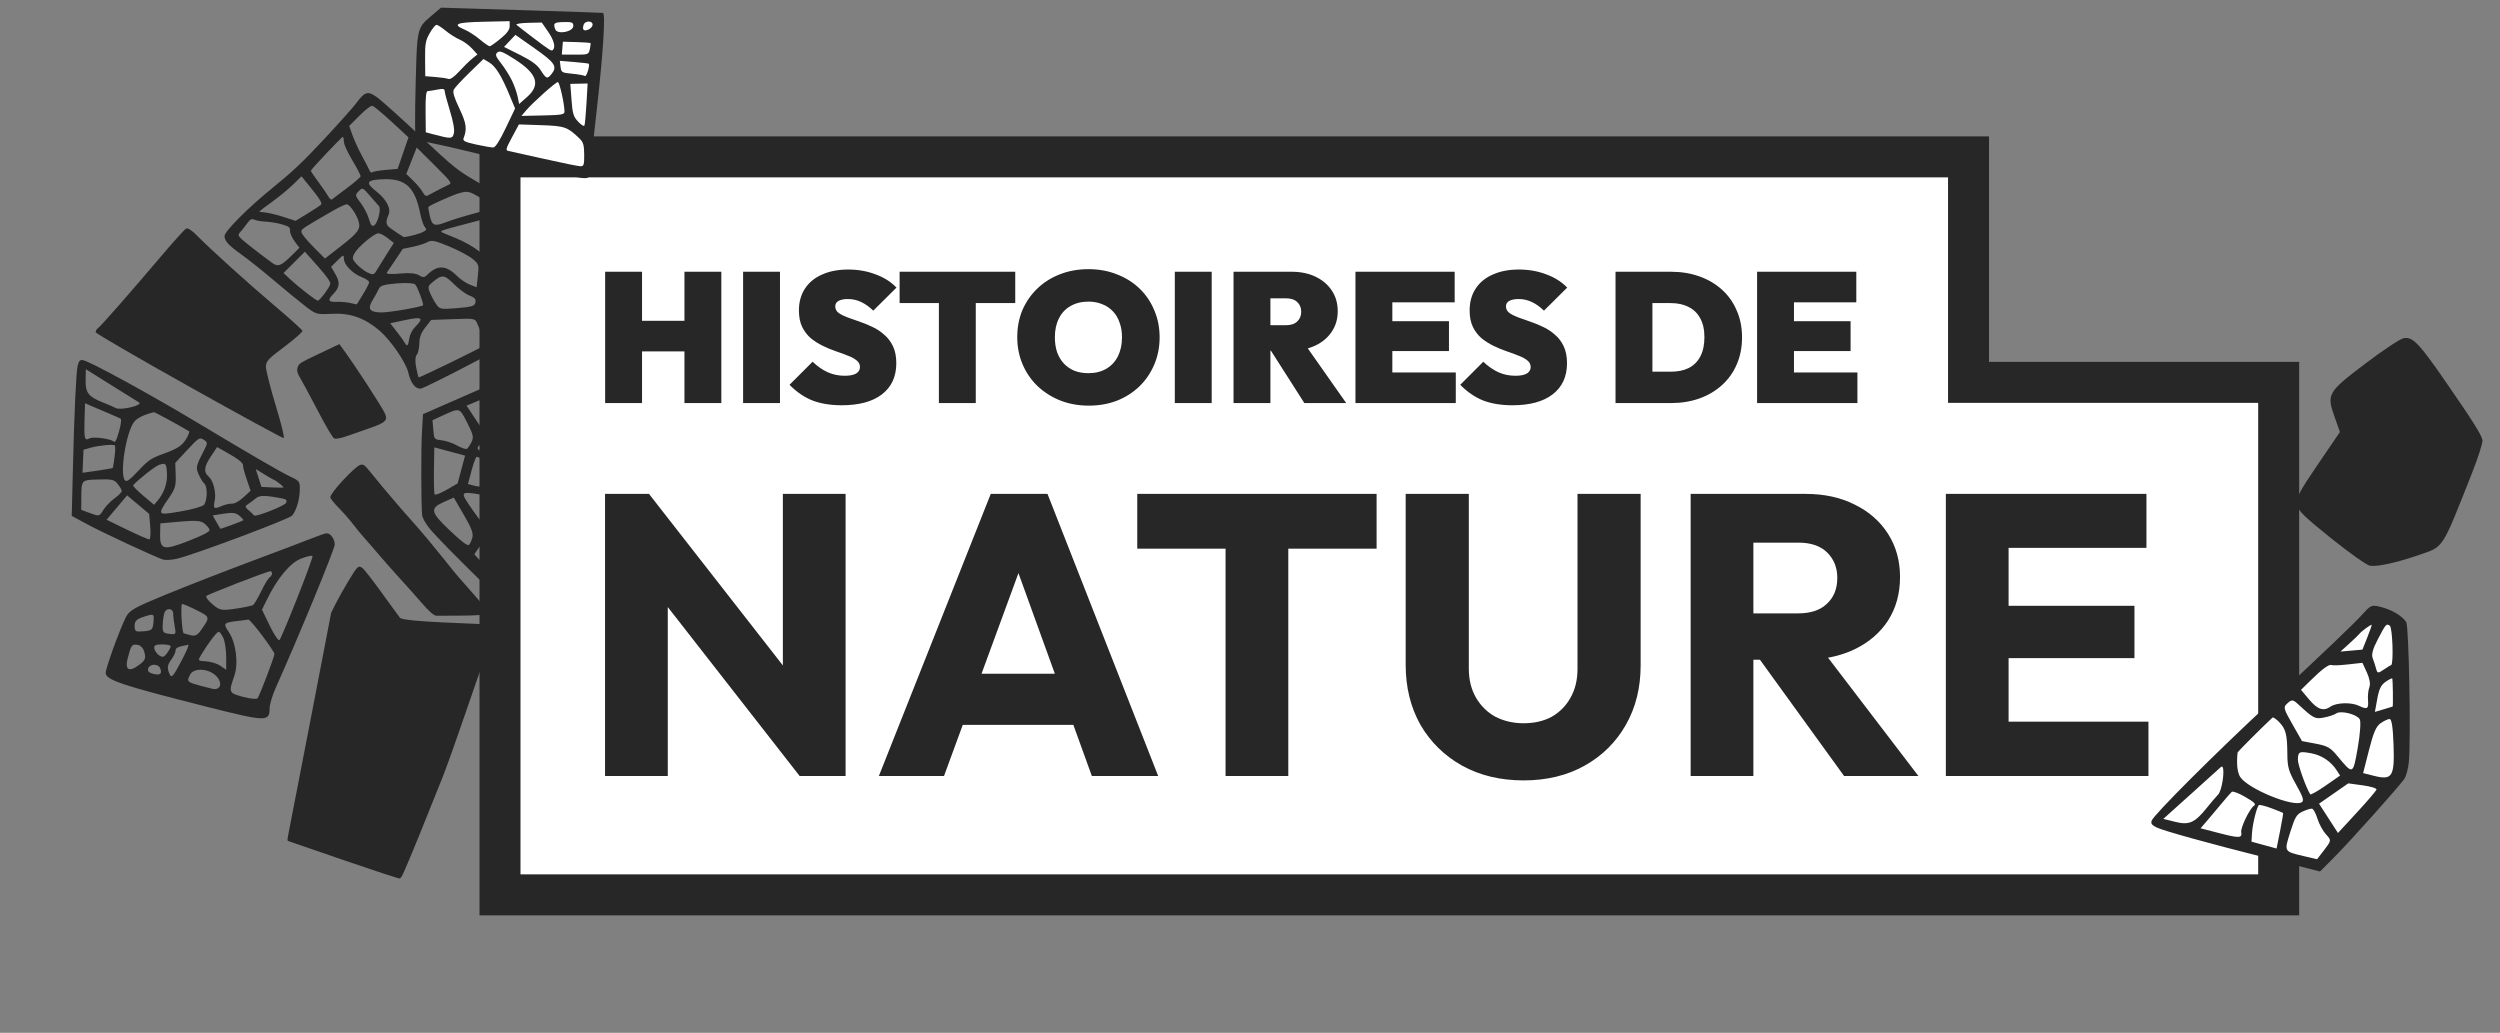 <svg width="610" height="252" viewBox="0 0 610 252" fill="none" xmlns="http://www.w3.org/2000/svg">
<rect x="0" y="0" width="610" height="252" fill="#808080" stroke="none"/>
<path fill-rule="evenodd" clip-rule="evenodd" d="M61.375 136.925C67.845 134.503 74.463 131.994 76.08 131.347C77.698 130.7 79.299 130.153 79.639 130.131C80.638 130.066 81.668 131.469 81.668 132.895C81.668 133.996 72.933 155.199 67.319 167.725C66.482 169.591 65.795 171.847 65.793 172.74C65.78 176.173 65.103 176.156 50.058 172.351C29.688 167.199 25.789 165.888 25.789 164.187C25.789 163.006 29.096 153.865 30.686 150.651C31.542 148.921 32.7 148.264 40.633 145.01C45.571 142.985 54.905 139.346 61.375 136.925ZM63.968 155.065C65.615 157.263 66.964 159.275 66.966 159.537C66.971 160.224 63.331 169.791 62.841 170.381C62.614 170.654 61 170.491 59.255 170.019C55.812 169.088 55.76 168.962 57.16 164.949C58.238 161.861 57.593 156.812 55.78 154.141C54.394 152.1 54.57 151.903 58.14 151.499C59.272 151.37 60.373 151.22 60.586 151.166C60.799 151.112 62.322 152.866 63.968 155.065ZM68.199 156.177C68.448 155.912 70.399 151.286 72.536 145.897C74.672 140.508 76.344 135.913 76.251 135.685C76.157 135.458 74.904 135.734 73.467 136.299C70.767 137.359 67.711 141.033 65.095 146.364L63.922 148.756L65.834 152.708C66.887 154.883 67.951 156.443 68.199 156.177ZM66.375 139.926C66.375 140.245 66.105 140.681 65.775 140.895C65.446 141.108 64.524 142.632 63.728 144.281C62.931 145.929 62.035 147.437 61.736 147.631C61.436 147.825 59.519 148.224 57.476 148.517C53.98 149.018 53.647 148.955 51.849 147.45C50.798 146.57 50.129 145.652 50.363 145.41C50.773 144.985 65.037 139.465 65.934 139.385C66.176 139.363 66.375 139.606 66.375 139.926ZM55.199 160.365C55.199 158.676 54.892 156.588 54.516 155.723C54.141 154.859 53.625 154.152 53.37 154.152C52.904 154.152 50.867 156.822 49.133 159.705C48.211 161.238 48.218 161.248 50.276 161.36C51.414 161.423 52.988 161.915 53.773 162.454L55.199 163.435V160.365ZM52.418 164.64C54.457 166.323 53.998 168.616 51.737 168.045L51.273 167.928C47.356 166.939 46.071 166.615 45.918 165.987C45.843 165.68 46.037 165.301 46.326 164.737C46.349 164.693 46.373 164.647 46.397 164.599C47.212 163.002 50.459 163.024 52.418 164.64ZM41.177 163.974C41.799 165.729 42.044 165.495 44.521 160.784C45.547 158.833 46.185 157.274 45.94 157.321C43.391 157.801 42.847 158.051 42.847 158.739C42.847 159.178 42.352 160.2 41.748 161.009C40.916 162.122 40.777 162.845 41.177 163.974ZM48.075 148.932C49.66 149.734 50.46 150.139 50.602 150.72C50.747 151.313 50.208 152.089 49.121 153.656L49.108 153.674C48.18 155.011 47.628 155.279 46.422 154.976C45.588 154.767 44.865 154.565 44.816 154.528C44.374 154.198 44.01 147.366 44.434 147.366C44.734 147.366 46.364 148.066 48.056 148.923L48.075 148.932ZM42.636 152.89C42.428 151.803 42.259 150.392 42.259 149.756C42.259 148.385 40.604 148.198 40.122 149.515C39.938 150.018 39.748 151.337 39.699 152.446C39.622 154.235 39.802 154.483 41.312 154.664C42.938 154.859 42.996 154.781 42.636 152.89ZM37.443 151.838C37.275 153.669 37.067 153.86 35.053 154.035C33.063 154.208 32.847 154.081 32.847 152.736C32.847 151.598 33.299 151.094 34.759 150.603C37.598 149.648 37.643 149.668 37.443 151.838ZM33.952 162.227C35.414 161.133 35.618 160.668 35.256 159.239C34.989 158.184 34.364 157.474 33.599 157.356C32.175 157.136 32.008 157.355 31.184 160.51C30.41 163.474 31.433 164.108 33.952 162.227ZM41.652 157.699C41.642 157.954 41.237 158.711 40.754 159.383C40.06 160.345 39.66 160.461 38.861 159.933C38.303 159.565 37.762 158.807 37.657 158.25C37.509 157.462 37.934 157.237 39.569 157.237C40.725 157.237 41.662 157.445 41.652 157.699ZM37.307 164.4C39.033 164.854 39.601 164.453 39.115 163.124C38.669 161.908 36.608 161.885 36.166 163.092C35.94 163.71 36.313 164.137 37.307 164.4Z" fill="#272727"/>
<path fill-rule="evenodd" clip-rule="evenodd" d="M70.786 116.266C68.448 115.161 60.935 110.8 48.716 103.456C36.403 96.055 21.284 87.813 20.072 87.841C19.443 87.855 19.22 88.139 18.942 89.279C18.572 90.799 18.093 101.24 17.784 114.541C17.68 119.038 17.572 123.429 17.545 124.298L17.496 125.88L21.216 127.887C25.073 129.968 37.654 135.83 39.744 136.518C40.398 136.734 42.044 136.623 43.401 136.271C48.327 134.993 70.554 126.647 71.265 125.809C72.299 124.591 73.074 122.05 73.143 119.656C73.206 117.473 73.141 117.379 70.786 116.266ZM28.308 99.588C29.233 100.06 33.364 99.287 34.01 98.52C34.101 98.412 34.035 98.245 33.864 98.151C33.693 98.056 30.717 96.205 27.25 94.037L20.948 90.095L20.891 92.794C20.827 95.835 21.62 96.843 25.172 98.229C26.288 98.664 27.699 99.276 28.308 99.588ZM29.03 105.301C28.344 107.646 28.098 108.07 27.645 107.688C26.846 107.016 22.634 106.495 21.818 106.967C20.659 107.637 20.488 107.014 20.622 102.612L20.75 98.387L22.857 99.309C24.016 99.816 25.879 100.607 26.997 101.068C28.115 101.529 29.218 102.028 29.448 102.177C29.677 102.327 29.489 103.732 29.03 105.301ZM27.52 114.179C27.581 114.107 27.776 112.883 27.955 111.459C28.134 110.035 28.164 108.78 28.021 108.67C27.605 108.35 23.99 108.699 22.107 109.242L20.374 109.741L20.254 112.551L20.133 115.362L23.772 114.835C25.773 114.546 27.46 114.251 27.52 114.179ZM29.705 119.767C29.737 120.056 28.954 120.873 27.966 121.583C26.979 122.292 25.735 123.582 25.203 124.449C24.244 126.013 24.219 126.019 22.028 125.217L19.82 124.41L19.841 121.659L19.843 121.366C19.859 119.184 19.866 118.124 20.394 117.593C20.892 117.093 21.853 117.062 23.721 117.003L23.987 116.995C27.274 116.889 27.873 117.024 28.701 118.057C29.222 118.707 29.674 119.477 29.705 119.767ZM36.443 131.609C36.703 131.578 36.8 130.169 36.658 128.476L36.399 125.398L33.708 123.132L31.016 120.867L28.513 123.841L26.009 126.815L30.989 129.239C33.728 130.572 36.182 131.639 36.443 131.609ZM40.743 115.688C40.834 117.968 40.012 120.3 38.471 122.13L37.593 123.172L34.923 120.924C33.454 119.688 32.361 118.549 32.494 118.395C33.653 117.044 37.874 113.741 38.86 113.414C40.483 112.875 40.639 113.062 40.743 115.688ZM39.594 110.828C43.461 109.424 44.474 108.754 45.559 106.88C46.032 106.065 46.289 105.321 46.132 105.228C43.23 103.506 37.745 100.531 37.557 100.577C35.216 101.147 33.569 101.934 32.798 102.851C30.762 105.268 29.085 116.009 30.549 117.243C30.977 117.602 31.667 117.088 33.79 114.828C36.138 112.329 36.893 111.809 39.594 110.828ZM49.971 109.514C47.796 113.73 47.728 114.009 48.451 115.71C48.85 116.647 49.477 117.666 49.844 117.976C50.677 118.677 50.618 122.155 49.756 123.179C49.404 123.598 46.813 124.328 43.998 124.801L43.76 124.841C40.993 125.306 39.635 125.534 39.359 125.068C39.093 124.619 39.833 123.523 41.289 121.37L41.418 121.178C42.752 119.205 42.955 118.468 42.867 115.91L42.765 112.936L45.684 109.797C48.34 106.941 48.681 106.704 49.473 107.163C50.661 107.85 50.71 108.081 49.971 109.514ZM60.184 116.922C59.652 115.376 59.257 113.88 59.306 113.6C59.413 112.985 58.154 111.986 55.186 110.33L52.97 109.094L51.409 111.436C49.776 113.886 49.647 115.223 50.937 116.313C52.031 117.237 52.787 120.223 52.396 122.073C51.967 124.111 52.194 124.307 54.041 123.487C54.854 123.126 56.002 122.857 56.592 122.888C57.252 122.923 58.339 122.326 59.408 121.34L61.15 119.736L60.184 116.922ZM69.151 118.932C69.093 119.001 67.862 119 66.416 118.931L63.788 118.804L63.098 116.623L62.408 114.442L64.362 115.66C65.437 116.33 66.526 116.954 66.782 117.048C67.4 117.274 69.285 118.773 69.151 118.932ZM61.979 125.768C62.244 126.259 69.548 123.398 69.804 122.702C70.127 121.826 70.003 121.77 66.518 121.211C64.366 120.866 63.194 120.958 62.508 121.525C61.975 121.966 61.102 122.615 60.57 122.966C59.706 123.534 59.722 123.706 60.71 124.538C61.321 125.052 61.892 125.605 61.979 125.768ZM59.361 126.947C59.2 127.138 53.856 129.116 53.762 129.019C53.732 128.989 53.3 128.246 52.801 127.367L51.894 125.77L54.595 125.333C56.661 124.999 57.558 125.116 58.406 125.83C59.016 126.343 59.446 126.846 59.361 126.947ZM46.088 131.946C49.718 130.517 51.258 129.696 51.133 129.256C51.034 128.908 50.469 128.223 49.877 127.734C49.043 127.045 47.711 126.942 43.962 127.275L39.123 127.706L39.066 130.2C38.975 134.177 39.858 134.397 46.088 131.946Z" fill="#272727"/>
<path fill-rule="evenodd" clip-rule="evenodd" d="M134.51 145.235C134.52 142.649 135.283 133.996 136.752 119.815C138.233 105.525 139.286 88.339 138.746 87.252C138.467 86.689 138.115 86.608 136.964 86.84C135.431 87.149 125.773 91.143 113.595 96.504C109.479 98.316 105.457 100.081 104.658 100.425L103.205 101.051L102.965 105.272C102.715 109.646 102.743 123.526 103.005 125.711C103.087 126.395 103.886 127.838 104.78 128.917C108.026 132.837 125.011 149.428 126.071 149.716C127.613 150.135 130.242 149.76 132.44 148.807C134.444 147.938 134.501 147.839 134.51 145.235ZM131.601 99.693C131.565 100.731 134.017 104.144 134.986 104.404C135.123 104.44 135.246 104.31 135.258 104.115C135.271 103.92 135.686 100.44 136.179 96.381L137.076 89.002L134.608 90.095C131.827 91.326 131.251 92.472 131.502 96.277C131.58 97.471 131.625 99.009 131.601 99.693ZM126.733 102.77C124.319 103.142 123.83 103.099 123.983 102.527C124.253 101.519 122.939 97.483 122.166 96.945C121.068 96.179 121.559 95.76 125.602 94.015L129.483 92.339L129.542 94.638C129.574 95.903 129.647 97.926 129.704 99.133C129.761 100.341 129.777 101.552 129.739 101.823C129.701 102.094 128.349 102.52 126.733 102.77ZM118.053 105.167C118.144 105.191 119.335 104.849 120.7 104.408C122.065 103.966 123.215 103.461 123.254 103.285C123.367 102.772 121.518 99.647 120.228 98.171L119.041 96.813L116.445 97.896L113.848 98.978L115.869 102.051C116.979 103.74 117.962 105.143 118.053 105.167ZM113.919 109.516C113.67 109.667 112.598 109.305 111.536 108.711C110.475 108.117 108.78 107.538 107.769 107.424C105.946 107.218 105.93 107.198 105.727 104.875L105.522 102.532L108.022 101.385L108.288 101.262C110.271 100.351 111.234 99.909 111.938 100.162C112.603 100.4 113.038 101.258 113.884 102.925L114.004 103.162C115.494 106.094 115.626 106.693 115.041 107.881C114.673 108.629 114.168 109.364 113.919 109.516ZM106.051 120.639C106.19 120.862 107.507 120.352 108.98 119.505L111.657 117.966L112.568 114.568L113.478 111.17L109.723 110.163L105.968 109.157L105.884 114.695C105.839 117.741 105.914 120.416 106.051 120.639ZM122.294 117.782C120.267 118.831 117.807 119.076 115.496 118.456L114.18 118.104L115.083 114.732C115.58 112.877 116.148 111.404 116.344 111.459C118.059 111.936 122.84 114.358 123.554 115.113C124.731 116.353 124.627 116.574 122.294 117.782ZM126.208 114.681C129.118 117.587 130.156 118.221 132.312 118.409C133.251 118.491 134.034 118.408 134.052 118.227C134.38 114.868 134.749 108.639 134.627 108.489C133.118 106.61 131.707 105.453 130.55 105.143C127.497 104.325 117.058 107.36 116.563 109.21C116.418 109.749 117.176 110.156 120.124 111.121C123.382 112.187 124.173 112.65 126.208 114.681ZM131.798 123.521C127.058 123.339 126.776 123.395 125.542 124.772C124.863 125.531 124.206 126.531 124.081 126.995C123.799 128.046 120.624 129.468 119.331 129.121C118.803 128.98 117.043 126.943 115.421 124.594L115.284 124.396C113.689 122.088 112.906 120.954 113.211 120.506C113.506 120.075 114.812 120.281 117.379 120.686L117.608 120.722C119.96 121.093 120.714 120.964 122.993 119.8L125.643 118.446L129.723 119.758C133.436 120.952 133.795 121.161 133.716 122.073C133.598 123.44 133.409 123.582 131.798 123.521ZM129.42 135.911C130.595 134.774 131.782 133.782 132.056 133.707C132.659 133.544 133.03 131.98 133.27 128.59L133.45 126.059L130.667 125.638C127.756 125.198 126.491 125.649 126.05 127.279C125.677 128.661 123.294 130.613 121.453 131.043C119.425 131.518 119.344 131.808 120.87 133.133C121.541 133.716 122.272 134.641 122.494 135.189C122.742 135.801 123.744 136.532 125.09 137.083L127.282 137.98L129.42 135.911ZM131.403 144.885C131.316 144.861 130.794 143.747 130.244 142.408L129.244 139.973L130.926 138.424L132.609 136.874L132.335 139.16C132.184 140.418 132.081 141.669 132.105 141.941C132.162 142.596 131.603 144.938 131.403 144.885ZM122.171 141.288C121.838 141.737 127.527 147.138 128.266 147.075C129.196 146.996 129.194 146.86 128.222 143.467C127.622 141.372 127.042 140.349 126.237 139.969C125.611 139.673 124.654 139.157 124.111 138.824C123.23 138.283 123.081 138.37 122.746 139.618C122.54 140.389 122.281 141.14 122.171 141.288ZM119.992 139.418C119.751 139.353 115.694 135.352 115.741 135.226C115.756 135.186 116.246 134.48 116.83 133.655L117.891 132.156L119.433 134.417C120.612 136.147 120.886 137.008 120.599 138.079C120.393 138.85 120.12 139.452 119.992 139.418ZM109.837 129.517C112.67 132.199 114.067 133.245 114.412 132.945C114.685 132.708 115.066 131.906 115.258 131.162C115.528 130.115 115.057 128.865 113.164 125.611L110.722 121.412L108.44 122.418C104.799 124.022 104.975 124.915 109.837 129.517Z" fill="#272727"/>
<path d="M69.227 106.893C68.991 106.956 58.608 101.298 46.154 94.321C33.7 87.343 23.445 81.394 23.367 81.102C23.289 80.809 23.505 80.372 23.848 80.13C24.584 79.611 31.354 71.906 39.157 62.709C42.219 59.098 45.023 55.984 45.388 55.789C45.814 55.56 46.758 56.153 48.04 57.455C51.418 60.889 60.615 69.198 67.297 74.853C70.802 77.818 73.726 80.458 73.796 80.72C73.866 80.981 71.901 82.712 69.428 84.567C65.465 87.541 64.926 88.114 64.88 89.407C64.851 90.215 65.913 94.453 67.242 98.826C68.656 103.487 69.478 106.825 69.227 106.893Z" fill="#272727"/>
<path d="M107.756 135.725C109.793 138.283 111.607 140.517 111.787 140.691C111.967 140.865 119.55 149.489 119.498 149.651C119.258 150.405 106.831 150.193 106.58 150.248C106.043 150.364 104.637 149.167 102.875 147.093C101.906 145.951 99.635 143.401 97.828 141.425C96.022 139.449 93.636 136.756 92.528 135.44C91.419 134.125 89.869 132.336 89.083 131.466C88.298 130.596 86.989 129.011 86.174 127.943C85.358 126.875 83.783 125.077 82.673 123.946C81.563 122.816 80.627 121.646 80.594 121.346C80.488 120.375 86.59 113.785 87.927 113.426C88.705 113.218 88.957 113.417 90.785 115.686C93.576 119.152 97.7 123.992 100.913 127.575C102.64 129.5 105.719 133.168 107.756 135.725Z" fill="#272727"/>
<path fill-rule="evenodd" clip-rule="evenodd" d="M66.955 68.519C64.342 66.295 60.754 63.433 58.981 62.16C55.796 59.873 54.794 58.786 54.78 57.604C54.767 56.456 60.598 50.611 66.572 45.783C71.342 41.928 73.824 39.582 79.061 33.976C82.656 30.128 86.218 26.138 86.976 25.109C89.104 22.225 89.836 22.075 92.35 24.012C93.531 24.922 98.284 29.209 102.912 33.539C110.806 40.926 111.643 41.595 116.487 44.393C124.927 49.266 130.775 55.122 132.994 60.921C133.917 63.335 135.333 71.715 135.46 75.523L135.552 78.303L133.246 79.295C131.978 79.84 124.822 83.531 117.344 87.496C109.866 91.461 103.249 94.756 102.64 94.817C101.346 94.949 100.195 93.454 99.621 90.899C99.074 88.46 95.323 82.987 92.626 80.69C88.96 77.57 85.527 76.35 81.02 76.565C77.203 76.747 77.135 76.728 74.434 74.656C72.933 73.505 69.567 70.743 66.955 68.519ZM101.529 89.588C101.258 88.244 101.315 86.963 101.664 86.6C102 86.251 102.294 85.01 102.316 83.841C102.346 82.266 102.723 81.246 103.777 79.89L105.198 78.062L110.569 77.867C115.931 77.671 115.942 77.673 116.522 79.127C116.842 79.928 117.484 81.301 117.951 82.179C118.416 83.057 118.638 83.934 118.443 84.13C117.953 84.62 102.311 92.246 102.142 92.077C102.068 92.002 101.792 90.882 101.529 89.588ZM95.21 78.871L96.816 80.925C97.698 82.055 98.6 83.314 98.818 83.723C99.334 84.689 99.615 84.365 99.88 82.497C100.005 81.623 100.617 80.453 101.324 79.741C103.492 77.556 103.028 77.218 99.025 78.065L95.21 78.871ZM90.939 73.199C91.544 72.209 92.225 70.972 92.454 70.45C92.785 69.692 93.658 69.431 96.785 69.154C99.034 68.955 100.967 69.073 101.326 69.431C101.822 69.928 103.215 73.549 103.254 74.445C103.27 74.826 94.868 76.289 92.956 76.239C90.145 76.165 89.615 75.367 90.939 73.199ZM105.763 68.67C104.422 69.752 104.346 69.972 104.861 71.286C105.169 72.075 105.846 73.351 106.364 74.123C107.267 75.467 107.467 75.511 111.305 75.204C115.462 74.871 116.013 74.665 116.041 73.434C116.054 72.896 115.633 72.531 114.484 72.081C113.618 71.742 111.97 70.525 110.821 69.377C108.461 67.017 107.906 66.939 105.763 68.67ZM119.954 79.192C119.31 77.797 118.509 76.383 118.175 76.049C117.569 75.443 118.136 73.1 118.893 73.083C119.113 73.078 119.683 73.464 120.16 73.941C121.53 75.311 126.024 75.884 128.314 74.98C129.409 74.547 130.567 73.938 130.888 73.624C131.918 72.62 132.463 73.212 132.511 75.387L132.558 77.505L128.806 79.363C123.21 82.133 121.995 82.597 121.54 82.142C121.312 81.914 120.598 80.587 119.954 79.192ZM118.815 65.335L118.863 67.649C118.927 70.769 120.702 72.453 124.381 72.886C126.356 73.119 128.207 72.545 130.61 70.955C131.874 70.118 131.897 69.945 131.237 66.256C130.86 64.149 130.086 61.532 129.519 60.442C128.516 58.518 128.46 58.478 127.602 59.076C127.115 59.415 124.939 60.962 122.766 62.514L118.815 65.335ZM94.426 66.454C94.473 66.407 95.359 65.098 96.395 63.544L98.278 60.72L100.788 60.201C102.168 59.915 103.781 59.395 104.371 59.044C105.245 58.526 106.215 58.726 109.574 60.121C111.845 61.063 114.424 62.433 115.305 63.164C116.834 64.435 116.892 64.62 116.601 67.297L116.296 70.099L114.633 69.448C113.719 69.09 112.299 68.126 111.478 67.305C108.853 64.68 106.739 64.597 104.289 67.023C103.572 67.733 103.157 67.762 102.244 67.165C101.527 66.696 99.927 66.531 97.964 66.722C95.35 66.977 94.005 66.875 94.426 66.454ZM114.266 54.475C110.875 55.333 107.981 56.156 107.833 56.304C107.805 56.332 107.777 56.357 107.751 56.379C107.696 56.426 107.654 56.463 107.649 56.503C107.629 56.648 108.094 56.835 110.236 57.699L110.238 57.7C110.518 57.813 110.828 57.938 111.169 58.076C113.042 58.834 115.515 60.208 116.664 61.131L118.753 62.808L122.263 60.096C124.194 58.605 126.025 57.176 126.334 56.922C126.773 56.56 126.44 55.961 124.795 54.158C122.817 51.989 122.629 51.887 121.563 52.385C120.94 52.675 117.657 53.616 114.266 54.475ZM104.813 52.398C104.6 51.405 104.466 50.551 104.515 50.502C105.019 49.998 110.374 47.606 112.07 47.127C114.108 46.551 114.464 46.633 117.371 48.337C119.084 49.342 120.483 50.314 120.479 50.498C120.475 50.682 118.426 51.37 115.925 52.028C113.425 52.685 110.218 53.673 108.797 54.222C105.927 55.332 105.388 55.086 104.813 52.398ZM94.77 52.501C94.451 53.183 94.249 54.032 94.32 54.386C94.391 54.741 94.612 55.16 94.812 55.319C96.108 56.347 98.445 57.887 98.662 57.856C100.207 57.637 102.496 56.999 103.296 56.565C104.083 56.138 104.164 55.898 103.681 55.416C103.346 55.08 102.831 53.596 102.538 52.118C101.269 45.735 98.998 43.573 93.723 43.727C89.457 43.853 89.008 44.502 91.722 46.622C94.323 48.652 95.504 50.931 94.77 52.501ZM100.81 44.068L99.136 42.443L100.405 39.221L101.675 35.998L106.036 40.33C109.856 44.124 110.305 44.702 109.659 44.984C109.004 45.27 105.847 46.889 104.325 47.72C103.933 47.933 103.568 47.672 103.123 46.859C102.772 46.217 101.731 44.961 100.81 44.068ZM86.016 33.008C86.465 34.261 87.503 36.522 88.322 38.031C89.142 39.54 89.966 41.135 90.153 41.575C90.34 42.014 90.642 42.226 90.823 42.044C91.004 41.863 92.473 41.601 94.087 41.461L97.02 41.207L98.347 37.364L99.673 33.521L95.582 29.737C93.332 27.657 91.21 25.894 90.867 25.82C90.484 25.738 89.27 26.66 87.721 28.209L85.2 30.73L86.016 33.008ZM77.718 44.439C76.666 43.005 75.814 41.772 75.825 41.698C75.885 41.302 83.531 33.218 83.692 33.38C83.798 33.486 83.897 34.059 83.913 34.655C83.929 35.251 84.862 37.271 85.985 39.144C87.109 41.017 88.012 42.751 87.992 42.996C87.972 43.241 86.459 44.554 84.628 45.912C82.797 47.27 81.158 48.507 80.986 48.66C80.814 48.813 80.438 48.512 80.152 47.992C79.866 47.473 78.771 45.874 77.718 44.439ZM87.501 46.669C86.602 47.569 86.631 47.751 87.945 49.438C88.719 50.431 89.632 52.163 89.973 53.286C90.475 54.941 90.716 55.273 91.239 55.03C92.142 54.611 93.079 50.963 92.458 50.279C92.177 49.969 91.163 48.814 90.206 47.711C88.469 45.711 88.462 45.708 87.501 46.669ZM73.578 56.742L73.57 56.707C73.548 56.596 73.528 56.502 73.534 56.407C73.571 55.853 74.499 55.316 80.895 51.613L81.254 51.406C82.799 50.512 84.322 49.815 84.639 49.857C85.373 49.954 86.951 52.233 87.484 53.969C88.064 55.853 87.412 56.768 83.093 60.126L79.289 63.084L76.511 60.295C74.983 58.761 73.663 57.163 73.578 56.742ZM92.158 56.943C90.91 57.264 87.397 60.262 86.567 61.713C85.862 62.945 85.909 63.236 87.012 64.443C87.69 65.186 88.9 66.114 89.699 66.506C90.875 67.082 91.252 67.047 91.678 66.322C91.967 65.829 93.079 64.043 94.148 62.353L96.091 59.28L94.491 58.017C93.61 57.322 92.56 56.839 92.158 56.943ZM81.266 71.797C82.876 70.187 83.028 68.946 81.862 66.945L80.79 65.106L82.338 63.559C83.815 62.081 83.886 62.064 83.916 63.172C83.956 64.647 86.036 66.755 88.343 67.657C89.309 68.035 90.088 68.584 90.073 68.876C90.058 69.168 89.373 70.503 88.551 71.843L87.056 74.278L85.385 73.92C84.465 73.723 82.976 73.602 82.075 73.651C80.121 73.757 79.873 73.189 81.266 71.797ZM74.39 61.409L71.785 64.014L69.181 66.618L70.691 68.04C72.774 69.998 77.126 73.378 77.554 73.368C78.012 73.357 80.36 70.213 80.592 69.3C80.71 68.833 79.694 67.382 77.58 65.002L74.39 61.409ZM58.49 56.781C58.817 56.45 59.566 55.517 60.156 54.707C61.039 53.492 61.377 53.299 62.074 53.61C62.539 53.818 63.834 54.035 64.951 54.092C66.068 54.149 67.84 54.456 68.889 54.775C70.595 55.293 70.794 55.461 70.773 56.366C70.761 56.923 71.271 58.07 71.908 58.915L73.067 60.452L71.317 62.194C68.637 64.859 67.834 65.192 66.48 64.199C63.494 62.008 60.018 59.306 59.007 58.389C58.16 57.619 58.037 57.24 58.49 56.781ZM71.58 44.967C70.49 46.038 68.177 47.947 66.438 49.209C64.699 50.472 63.27 51.555 63.262 51.615C63.254 51.675 63.918 51.782 64.738 51.853C65.558 51.923 67.556 52.41 69.179 52.934L72.129 53.886L74.989 52.137C76.562 51.175 78.041 50.211 78.277 49.995C78.721 49.588 78.118 48.614 75.243 45.084L73.561 43.02L71.58 44.967Z" fill="#272727"/>
<path d="M80.803 149.514L81.898 147.312C82.5 146.101 83.893 143.622 84.993 141.802C87.183 138.18 87.4 137.963 88.306 138.486C88.768 138.753 91.165 141.847 94.278 146.199C95.303 147.631 96.793 149.674 97.589 150.738C98.385 151.803 118.005 152.166 118.001 152.345C117.994 152.687 121.081 153.791 118.001 161.345C116.979 163.85 110.522 183.278 107.911 189.852C103.548 200.836 100.092 209.297 98.554 212.756C98.146 213.674 97.824 214.205 97.589 214.345C97.2 214.578 71.32 205.527 70.621 205.321C70.378 205.249 70.159 205.096 70.133 204.98C70.107 204.865 70.37 203.387 70.717 201.696C71.064 200.005 73.475 187.572 76.076 174.068L80.803 149.514Z" fill="#272727"/>
<path d="M84.446 86.212C85.345 87.448 87.66 90.884 89.59 93.848C91.519 96.812 93.407 99.854 93.786 100.607C94.763 102.554 94.253 103.075 89.9 104.574C88.007 105.227 85.504 106.099 84.338 106.511C83.172 106.923 81.931 107.138 81.579 106.989C81.173 106.815 79.694 104.333 77.521 100.176C75.641 96.579 73.7 92.974 73.209 92.164C72.536 91.055 72.39 90.441 72.615 89.669C72.895 88.708 73.212 88.505 77.862 86.305L82.811 83.963L84.446 86.212Z" fill="#272727"/>
<path d="M122 218.345V38.278H480.322V93.299H556V218.345H122Z" fill="white" stroke="#272727" stroke-width="10"/>
<path d="M147.655 98.345V66.305H156.655V98.345H147.655ZM167.005 98.345V66.305H176.005V98.345H167.005ZM152.56 85.745V78.275H170.515V85.745H152.56ZM181.317 98.345V66.305H190.317V98.345H181.317ZM205.378 98.885C202.648 98.885 200.263 98.495 198.223 97.715C196.213 96.905 194.353 95.63 192.643 93.89L198.268 88.265C199.438 89.375 200.668 90.23 201.958 90.83C203.248 91.4 204.628 91.685 206.098 91.685C207.328 91.685 208.258 91.505 208.888 91.145C209.518 90.755 209.833 90.23 209.833 89.57C209.833 88.91 209.563 88.37 209.023 87.95C208.483 87.5 207.763 87.11 206.863 86.78C205.993 86.42 205.018 86.06 203.938 85.7C202.888 85.34 201.838 84.905 200.788 84.395C199.738 83.885 198.763 83.27 197.863 82.55C196.993 81.8 196.288 80.885 195.748 79.805C195.208 78.695 194.938 77.345 194.938 75.755C194.938 73.685 195.433 71.9 196.423 70.4C197.413 68.9 198.808 67.76 200.608 66.98C202.408 66.17 204.523 65.765 206.953 65.765C209.353 65.765 211.573 66.155 213.613 66.935C215.683 67.685 217.393 68.765 218.743 70.175L213.073 75.8C212.083 74.84 211.093 74.135 210.103 73.685C209.113 73.205 208.033 72.965 206.863 72.965C205.933 72.965 205.183 73.115 204.613 73.415C204.073 73.715 203.803 74.165 203.803 74.765C203.803 75.395 204.073 75.92 204.613 76.34C205.153 76.73 205.858 77.09 206.728 77.42C207.628 77.75 208.603 78.095 209.653 78.455C210.733 78.815 211.798 79.25 212.848 79.76C213.898 80.24 214.858 80.87 215.728 81.65C216.628 82.4 217.348 83.345 217.888 84.485C218.428 85.625 218.698 87.005 218.698 88.625C218.698 91.895 217.528 94.43 215.188 96.23C212.878 98 209.608 98.885 205.378 98.885ZM229.089 98.345V66.305H238.089V98.345H229.089ZM219.504 73.955V66.305H247.719V73.955H219.504ZM265.668 98.975C263.148 98.975 260.823 98.555 258.693 97.715C256.593 96.875 254.748 95.705 253.158 94.205C251.598 92.705 250.383 90.935 249.513 88.895C248.643 86.855 248.208 84.65 248.208 82.28C248.208 79.88 248.628 77.675 249.468 75.665C250.338 73.655 251.553 71.9 253.113 70.4C254.673 68.9 256.503 67.745 258.603 66.935C260.733 66.095 263.058 65.675 265.578 65.675C268.098 65.675 270.408 66.095 272.508 66.935C274.638 67.745 276.483 68.9 278.043 70.4C279.603 71.9 280.803 73.67 281.643 75.71C282.513 77.72 282.948 79.925 282.948 82.325C282.948 84.695 282.513 86.9 281.643 88.94C280.803 90.95 279.603 92.72 278.043 94.25C276.483 95.75 274.653 96.92 272.553 97.76C270.453 98.57 268.158 98.975 265.668 98.975ZM265.578 91.055C267.258 91.055 268.713 90.695 269.943 89.975C271.173 89.255 272.118 88.235 272.778 86.915C273.438 85.595 273.768 84.05 273.768 82.28C273.768 80.96 273.573 79.775 273.183 78.725C272.823 77.645 272.283 76.73 271.563 75.98C270.843 75.2 269.973 74.615 268.953 74.225C267.963 73.805 266.838 73.595 265.578 73.595C263.898 73.595 262.443 73.955 261.213 74.675C259.983 75.365 259.038 76.37 258.378 77.69C257.718 78.98 257.388 80.51 257.388 82.28C257.388 83.63 257.568 84.845 257.928 85.925C258.318 87.005 258.873 87.935 259.593 88.715C260.313 89.465 261.168 90.05 262.158 90.47C263.178 90.86 264.318 91.055 265.578 91.055ZM286.654 98.345V66.305H295.654V98.345H286.654ZM308.27 85.565V79.355H313.715C314.945 79.355 315.875 79.055 316.505 78.455C317.165 77.855 317.495 77.06 317.495 76.07C317.495 75.08 317.165 74.285 316.505 73.685C315.875 73.085 314.945 72.785 313.715 72.785H308.27V66.305H315.155C317.375 66.305 319.325 66.71 321.005 67.52C322.685 68.33 324.005 69.455 324.965 70.895C325.925 72.335 326.405 74.015 326.405 75.935C326.405 77.855 325.91 79.535 324.92 80.975C323.96 82.415 322.61 83.54 320.87 84.35C319.13 85.16 317.075 85.565 314.705 85.565H308.27ZM300.98 98.345V66.305H309.98V98.345H300.98ZM318.26 98.345L309.53 84.665L317.63 82.91L328.475 98.345H318.26ZM330.731 98.345V66.305H339.731V98.345H330.731ZM338.021 98.345V90.875H355.211V98.345H338.021ZM338.021 85.655V78.365H353.546V85.655H338.021ZM338.021 73.775V66.305H354.941V73.775H338.021ZM369.03 98.885C366.3 98.885 363.915 98.495 361.875 97.715C359.865 96.905 358.005 95.63 356.295 93.89L361.92 88.265C363.09 89.375 364.32 90.23 365.61 90.83C366.9 91.4 368.28 91.685 369.75 91.685C370.98 91.685 371.91 91.505 372.54 91.145C373.17 90.755 373.485 90.23 373.485 89.57C373.485 88.91 373.215 88.37 372.675 87.95C372.135 87.5 371.415 87.11 370.515 86.78C369.645 86.42 368.67 86.06 367.59 85.7C366.54 85.34 365.49 84.905 364.44 84.395C363.39 83.885 362.415 83.27 361.515 82.55C360.645 81.8 359.94 80.885 359.4 79.805C358.86 78.695 358.59 77.345 358.59 75.755C358.59 73.685 359.085 71.9 360.075 70.4C361.065 68.9 362.46 67.76 364.26 66.98C366.06 66.17 368.175 65.765 370.605 65.765C373.005 65.765 375.225 66.155 377.265 66.935C379.335 67.685 381.045 68.765 382.395 70.175L376.725 75.8C375.735 74.84 374.745 74.135 373.755 73.685C372.765 73.205 371.685 72.965 370.515 72.965C369.585 72.965 368.835 73.115 368.265 73.415C367.725 73.715 367.455 74.165 367.455 74.765C367.455 75.395 367.725 75.92 368.265 76.34C368.805 76.73 369.51 77.09 370.38 77.42C371.28 77.75 372.255 78.095 373.305 78.455C374.385 78.815 375.45 79.25 376.5 79.76C377.55 80.24 378.51 80.87 379.38 81.65C380.28 82.4 381 83.345 381.54 84.485C382.08 85.625 382.35 87.005 382.35 88.625C382.35 91.895 381.18 94.43 378.84 96.23C376.53 98 373.26 98.885 369.03 98.885ZM400.218 98.345V90.695H407.688C409.368 90.695 410.823 90.395 412.053 89.795C413.283 89.165 414.228 88.22 414.888 86.96C415.548 85.7 415.878 84.14 415.878 82.28C415.878 80.42 415.533 78.875 414.843 77.645C414.183 76.415 413.238 75.5 412.008 74.9C410.808 74.27 409.368 73.955 407.688 73.955H399.768V66.305H407.688C410.208 66.305 412.518 66.68 414.618 67.43C416.748 68.18 418.593 69.26 420.153 70.67C421.713 72.08 422.913 73.775 423.753 75.755C424.623 77.705 425.058 79.895 425.058 82.325C425.058 84.755 424.623 86.96 423.753 88.94C422.913 90.89 421.713 92.57 420.153 93.98C418.593 95.39 416.763 96.47 414.663 97.22C412.563 97.97 410.268 98.345 407.778 98.345H400.218ZM394.188 98.345V66.305H403.188V98.345H394.188ZM428.729 98.345V66.305H437.729V98.345H428.729ZM436.019 98.345V90.875H453.209V98.345H436.019ZM436.019 85.655V78.365H451.544V85.655H436.019ZM436.019 73.775V66.305H452.939V73.775H436.019Z" fill="#272727"/>
<path d="M147.63 189.345V120.51H158.355L162.938 134.258V189.345H147.63ZM195.113 189.345L154.553 137.378L158.355 120.51L198.915 172.478L195.113 189.345ZM195.113 189.345L191.018 175.598V120.51H206.325V189.345H195.113ZM214.445 189.345L241.745 120.51H255.59L282.597 189.345H266.412L245.742 132.21H251.3L230.337 189.345H214.445ZM229.947 176.865V164.385H267.485V176.865H229.947ZM299.036 189.345V121.485H314.344V189.345H299.036ZM277.489 133.868V120.51H335.891V133.868H277.489ZM371.748 190.418C366.093 190.418 361.088 189.215 356.733 186.81C352.443 184.405 349.063 181.09 346.593 176.865C344.188 172.575 342.986 167.7 342.986 162.24V120.51H358.391V163.118C358.391 165.848 358.976 168.22 360.146 170.235C361.316 172.25 362.908 173.81 364.923 174.915C367.003 175.955 369.278 176.475 371.748 176.475C374.348 176.475 376.623 175.955 378.573 174.915C380.523 173.81 382.051 172.283 383.156 170.333C384.326 168.318 384.911 165.945 384.911 163.215V120.51H400.316V162.338C400.316 167.798 399.113 172.64 396.708 176.865C394.303 181.09 390.956 184.405 386.666 186.81C382.376 189.215 377.403 190.418 371.748 190.418ZM424.218 160.973V149.663H438.745C441.8 149.663 444.14 148.883 445.765 147.323C447.455 145.763 448.3 143.65 448.3 140.985C448.3 138.515 447.488 136.468 445.863 134.843C444.238 133.218 441.898 132.405 438.843 132.405H424.218V120.51H440.598C445.148 120.51 449.145 121.388 452.59 123.143C456.035 124.833 458.733 127.205 460.683 130.26C462.633 133.315 463.608 136.825 463.608 140.79C463.608 144.82 462.633 148.363 460.683 151.418C458.733 154.408 456.003 156.748 452.493 158.438C448.983 160.128 444.855 160.973 440.11 160.973H424.218ZM412.518 189.345V120.51H427.825V189.345H412.518ZM449.958 189.345L428.508 159.705L442.548 155.903L468.093 189.345H449.958ZM474.788 189.345V120.51H490.096V189.345H474.788ZM486.488 189.345V176.085H524.221V189.345H486.488ZM486.488 160.583V147.81H520.808V160.583H486.488ZM486.488 133.673V120.51H523.733V133.673H486.488Z" fill="#272727"/>
<path d="M146.513 4.407L142.575 41.772L103.011 32.468C102.66 25.698 102.124 11.306 102.778 7.903C103.432 4.5 107.023 3.009 108.736 2.689L146.513 4.407Z" fill="white"/>
<path fill-rule="evenodd" clip-rule="evenodd" d="M144.124 40.261C144.023 41.372 143.856 42.566 143.755 42.914C143.422 44.056 142.136 43.809 120.662 38.486C114.693 37.007 108.006 35.445 105.801 35.015C103.597 34.585 101.631 34.087 101.435 33.91C101.238 33.732 101.228 27.821 101.412 20.774C101.422 20.392 101.432 20.02 101.441 19.658C101.675 10.659 101.745 7.968 102.961 6.149C103.48 5.373 104.208 4.755 105.246 3.875L105.247 3.874L105.398 3.746L105.548 3.618L107.606 1.867L113.727 2.058C117.094 2.163 124.298 2.384 129.737 2.547C135.175 2.711 141.214 2.912 143.157 2.994C145.099 3.076 146.88 3.145 147.114 3.146C147.785 3.15 147.18 12.851 145.68 26.117C144.926 32.785 144.226 39.15 144.124 40.261ZM132.834 38.781C128.462 37.788 124.509 36.91 124.049 36.831C123.321 36.705 123.433 36.279 124.916 33.522L126.617 30.358L132.076 30.541C137.777 30.731 138.459 30.968 141.374 33.77C142.321 34.679 142.521 35.356 142.544 37.708C142.567 40.161 142.449 40.549 141.677 40.566C141.185 40.577 137.206 39.773 132.834 38.781ZM113.123 33.695C112.857 34.38 113.385 34.65 116.189 35.266C118.053 35.675 119.93 36.002 120.36 35.992C120.869 35.981 121.938 34.311 123.413 31.224L125.683 26.472L124.348 23.267C122.35 18.465 120.928 16.172 119.371 15.238L117.969 14.397L114.554 17.718C112.676 19.545 110.949 21.414 110.717 21.872C110.414 22.469 110.797 23.76 112.073 26.442C113.797 30.064 113.998 31.451 113.123 33.695ZM105.688 32.758L103.893 32.281L103.845 27.262C103.81 23.587 103.955 22.239 104.386 22.226C104.709 22.215 105.767 22.049 106.736 21.856C108.062 21.593 108.499 21.678 108.503 22.201C108.505 22.584 109.079 24.752 109.778 27.019C110.591 29.655 110.941 31.62 110.75 32.472C110.428 33.913 110.101 33.931 105.688 32.758ZM103.763 18.592L106.236 18.787C107.597 18.894 109.028 19.107 109.418 19.261C109.858 19.433 110.834 18.758 111.99 17.48C113.015 16.348 114.447 14.939 115.172 14.35L116.491 13.28L115.148 11.816C114.41 11.011 113.061 10.038 112.152 9.652C111.242 9.266 109.709 8.298 108.746 7.5C107.783 6.702 106.773 6.054 106.502 6.06C106.232 6.066 105.486 6.984 104.847 8.101C103.843 9.854 103.688 10.713 103.723 14.362L103.763 18.592ZM117.119 9.656C116.035 8.737 114.362 7.651 113.4 7.244C110.223 5.898 111.281 5.452 117.995 5.305L124.348 5.167L124.36 6.379C124.368 7.24 123.729 8.119 122.152 9.414C120.932 10.417 119.744 11.258 119.512 11.283C119.28 11.308 118.203 10.576 117.119 9.656ZM126.028 6.058C126.275 6.285 128.079 7.684 130.035 9.165C134.336 12.423 134.563 12.561 134.94 12.144C135.598 11.418 135.142 9.769 133.707 7.69L132.194 5.499L128.885 5.571C127.056 5.611 125.778 5.829 126.028 6.058ZM131.903 17.096C131.112 15.849 129.691 14.803 126.889 13.402L122.978 11.45L124.371 9.976L125.765 8.502L130.517 11.85C135.496 15.357 136.063 16.251 134.508 18.145C133.525 19.343 133.262 19.237 131.903 17.096ZM122.28 15.469C123.16 16.598 124.342 18.473 124.905 19.634C125.468 20.795 126.096 22.563 126.3 23.562L126.671 25.378L128.624 23.645C131.969 20.677 131.085 17.987 125.616 14.479C122.718 12.621 121.898 12.297 121.353 12.797C120.78 13.323 120.919 13.724 122.28 15.469ZM139.584 17.988C137.099 17.756 136.931 17.655 136.772 16.29L136.604 14.839L140.056 15.128C141.956 15.286 143.565 15.473 143.632 15.542C144.002 15.924 143.116 18.801 142.709 18.541C142.443 18.372 141.037 18.123 139.584 17.988ZM137.341 10.174L137.213 11.743L137.085 13.312L140.35 13.329C143.518 13.345 143.624 13.306 143.916 12.004C144.081 11.265 144.152 10.594 144.074 10.513C143.996 10.431 142.448 10.322 140.636 10.27L137.341 10.174ZM135.479 7.15C134.925 5.656 135.183 5.434 137.531 5.383C139.542 5.339 139.885 5.473 139.893 6.304C139.907 7.769 135.988 8.52 135.479 7.15ZM144.597 6.001C144.588 5.01 142.764 5.022 142.42 6.015C141.993 7.248 142.42 7.703 143.55 7.222C144.13 6.975 144.601 6.425 144.597 6.001ZM128.356 26.956C129.996 25.026 135.578 20.039 136.11 20.027C136.527 20.018 137.719 25.297 137.737 27.23C137.744 27.944 137.04 28.07 132.486 28.169L127.227 28.284L128.356 26.956ZM139.158 20.465L139.448 24.364C139.699 27.742 139.914 28.451 141.051 29.673C141.773 30.449 142.466 30.887 142.592 30.647C142.718 30.407 142.946 27.997 143.099 25.292L143.378 20.373L141.268 20.419L139.158 20.465Z" fill="#272727"/>
<path d="M565.412 211.989L526.618 199.728L578.093 149.339L585.852 151.791L586.99 188.006L565.412 211.989Z" fill="white"/>
<path fill-rule="evenodd" clip-rule="evenodd" d="M576.377 149.956C574.235 152.325 566.46 159.736 553.535 171.727C540.511 183.811 525.455 198.858 525.01 200.236C524.778 200.951 525.006 201.275 526.158 201.874C527.694 202.672 539.058 205.82 553.654 209.491C558.589 210.732 563.404 211.95 564.356 212.198L566.086 212.649L569.769 208.941C573.586 205.097 585.012 192.326 586.594 190.134C587.09 189.447 587.614 187.557 587.757 185.935C588.277 180.042 587.772 152.81 587.124 151.797C586.182 150.323 583.675 148.812 581.053 148.136C578.662 147.52 578.533 147.57 576.377 149.956ZM541.241 193.851C542.128 192.923 542.894 188.056 542.299 187.133C542.215 187.003 542.005 187.036 541.834 187.206C541.662 187.376 538.445 190.281 534.685 193.662L527.848 199.808L530.812 200.546C534.151 201.378 535.578 200.732 538.506 197.059C539.426 195.907 540.657 194.462 541.241 193.851ZM547.846 194.46C550.171 195.823 550.544 196.207 549.944 196.624C548.887 197.36 546.655 201.995 546.857 203.036C547.143 204.515 546.388 204.553 541.57 203.303L536.945 202.102L538.792 199.949C539.809 198.764 541.416 196.854 542.365 195.704C543.313 194.554 544.299 193.431 544.554 193.208C544.81 192.986 546.291 193.549 547.846 194.46ZM557.076 198.385C557.021 198.299 555.743 197.773 554.238 197.214C552.733 196.656 551.356 196.309 551.179 196.443C550.66 196.835 549.628 201.011 549.488 203.278L549.36 205.363L552.422 206.201L555.484 207.039L556.331 202.791C556.796 200.454 557.132 198.472 557.076 198.385ZM564.117 197.308C564.45 197.345 565.047 198.435 565.444 199.73C565.841 201.024 566.78 202.753 567.53 203.571C568.884 205.047 568.88 205.077 567.133 207.355L565.373 209.652L562.337 208.942L562.014 208.866C559.605 208.304 558.436 208.031 558.056 207.301C557.698 206.612 558.042 205.517 558.71 203.389L558.805 203.086C559.979 199.34 560.363 198.697 561.831 198.018C562.756 197.591 563.784 197.272 564.117 197.308ZM579.866 192.643C579.934 192.34 578.413 191.879 576.484 191.617L572.977 191.142L569.413 193.621L565.849 196.1L568.157 199.675L570.464 203.25L575.102 198.222C577.653 195.456 579.796 192.945 579.866 192.643ZM563.939 183.802C566.497 184.268 568.754 185.781 570.174 187.981L570.983 189.234L567.447 191.695C565.502 193.048 563.813 194 563.694 193.811C562.655 192.162 560.658 186.562 560.684 185.365C560.724 183.394 560.993 183.265 563.939 183.802ZM558.111 183.888C558.076 179.164 557.732 177.849 556.085 176.154C555.368 175.416 554.646 174.939 554.481 175.093C551.437 177.947 545.991 183.41 545.968 183.633C545.68 186.425 545.904 188.485 546.615 189.586C548.491 192.493 559.716 197.073 561.656 195.723C562.222 195.33 561.924 194.421 560.257 191.454C558.414 188.174 558.135 187.19 558.111 183.888ZM560.731 171.82C564.542 175.333 564.824 175.481 566.991 175.087C568.183 174.869 569.558 174.415 570.044 174.076C571.147 173.309 574.973 174.244 575.767 175.475C576.092 175.979 575.882 179.092 575.3 182.395L575.251 182.674C574.679 185.92 574.399 187.515 573.774 187.71C573.172 187.9 572.251 186.788 570.44 184.603L570.279 184.409C568.62 182.408 567.883 181.994 565.019 181.455L561.688 180.828L559.362 176.741C557.244 173.024 557.116 172.578 557.934 171.797C559.161 170.624 559.436 170.626 560.731 171.82ZM572.939 162.116C571.019 162.331 569.209 162.405 568.918 162.279C568.28 162.004 566.681 163.179 563.683 166.124L561.445 168.323L563.423 170.673C565.492 173.132 566.921 173.612 568.634 172.425C570.085 171.418 573.686 171.308 575.579 172.212C577.666 173.207 577.973 172.998 577.791 170.704C577.71 169.694 577.863 168.329 578.13 167.668C578.428 166.93 578.194 165.552 577.523 164.096L576.431 161.724L572.939 162.116ZM578.684 152.472C578.737 152.554 578.254 153.946 577.609 155.565L576.436 158.507L573.753 158.744L571.068 158.98L573.183 157.073C574.347 156.023 575.465 154.947 575.669 154.681C576.162 154.038 578.561 152.281 578.684 152.472ZM583.431 162.293C584.079 162.116 583.781 153.138 583.112 152.674C582.269 152.09 582.159 152.216 580.172 156.019C578.945 158.368 578.586 159.717 578.945 160.634C579.224 161.348 579.598 162.497 579.777 163.188C580.067 164.306 580.264 164.332 581.572 163.421C582.381 162.859 583.217 162.351 583.431 162.293ZM583.708 165.549C583.856 165.779 583.946 172.318 583.802 172.401C583.757 172.427 582.765 172.731 581.597 173.076L579.474 173.704L580.051 170.538C580.492 168.117 580.973 167.132 582.097 166.35C582.905 165.788 583.63 165.428 583.708 165.549ZM584.026 181.815C583.871 177.35 583.567 175.403 583.032 175.435C582.608 175.46 581.628 175.928 580.854 176.476C579.764 177.248 579.127 178.729 578.024 183.054L576.601 188.636L579.337 189.323C583.703 190.419 584.293 189.474 584.026 181.815Z" fill="#272727"/>
<path d="M569.651 101.765C567.66 96.162 567.906 95.73 577.074 88.766C581.393 85.485 585.636 82.672 586.503 82.513C588.681 82.115 590.236 83.722 596.64 92.994C603.531 102.968 605.501 106.101 605.724 107.434C605.821 108.02 604.668 111.625 603.159 115.444C595.722 134.274 596.341 133.319 590.258 135.404C584.617 137.339 580.138 138.32 578.256 138.034C577.511 137.921 573.254 134.911 568.798 131.345C562.306 126.151 560.637 124.508 560.399 123.082C560.156 121.63 561.105 119.831 565.524 113.357L570.947 105.413L569.651 101.765Z" fill="#272727"/>
</svg>
